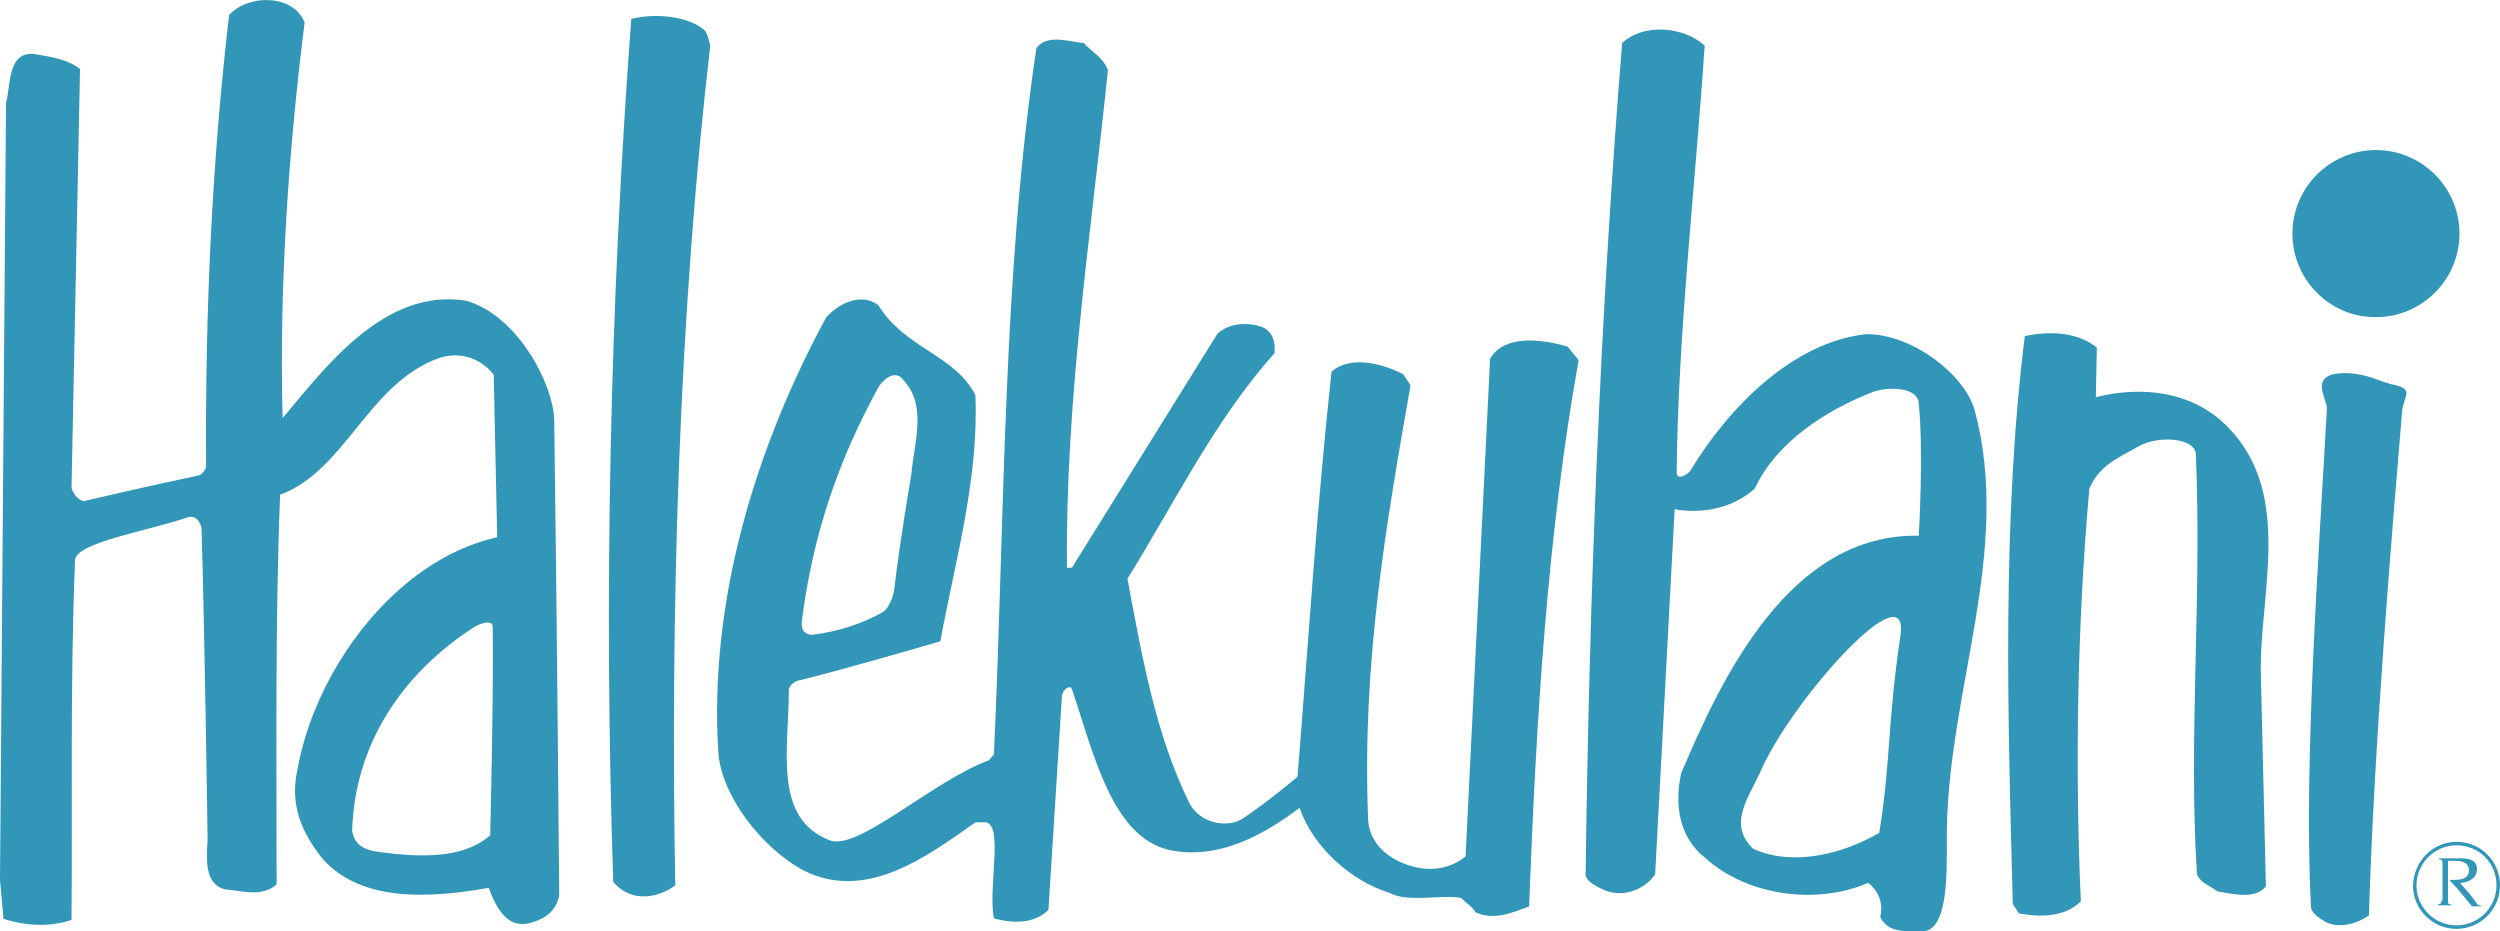 <?xml version="1.0" encoding="utf-8"?>
<!-- Generator: Adobe Illustrator 18.1.1, SVG Export Plug-In . SVG Version: 6.00 Build 0)  -->
<svg version="1.1" baseProfile="tiny" id="Foreground"
	 xmlns="http://www.w3.org/2000/svg" xmlns:xlink="http://www.w3.org/1999/xlink" x="0px" y="0px" viewBox="1.4 156.9 499.8 186.2"
	 xml:space="preserve">
<g>
	<path fill="#3296B8" d="M489.5,337c0,0.7-0.5,0.7-0.7,0.7v0.2c0.5,0,1,0,1.5,0c0.2,0,0.7,0,1.2,0v-0.2c-0.5,0-0.7,0-0.7-0.7v-8h1.5
		c1.5,0,2.7,0.5,2.7,1.9c0,1.7-1.7,1.9-2.9,1.9c-0.2,0-0.5,0-0.7,0c0,0-0.2,0-0.2,0.2c0,0,0.2,0.2,1,1c1,1.2,2.7,3.2,3.4,4.1
		c0.2,0,0.5,0,1,0s0.5,0,1,0V338c-0.5,0-1-0.2-1.2-0.7c-1-1.5-2.2-2.7-3.2-3.9c1.7,0,3.4-1,3.4-2.7c0-1.7-1.2-2.2-3.2-2.2h-4.4v0.2
		c0.2,0,0.7,0,0.7,0.7V337L489.5,337z"/>
	<path fill="#3296B8" d="M492.5,325.2c4.9,0,8.7,3.9,8.7,8.7s-3.9,8.7-8.7,8.7s-8.7-3.9-8.7-8.7C484,329,487.8,325.2,492.5,325.2z
		 M492.5,325.9c-4.4,0-8,3.6-8,8c0,4.4,3.6,8,8,8s8-3.6,8-8C500.5,329.5,497.1,325.9,492.5,325.9z"/>
</g>
<g>
	<path fill="#3296B8" d="M142.4,163.1c0.5,0.7,1,2.9,1,2.9c-6.3,54.1-8,112.8-7,167.9c-2.9,2.2-8.5,3.9-12.4-0.7
		c-1.9-56.8-0.7-114.8,3.6-172.5C132,159.5,139.2,160,142.4,163.1z"/>
	<path fill="#3296B8" d="M420.6,226.4l-0.2,9.9c8.7-2.2,19.4-1.5,26.7,6.3c12.9,13.6,5.8,33.7,6.3,49.5l1,42c-2.2,2.7-6.6,1.5-9.7,1
		c-1.5-1.2-3.6-1.7-4.1-3.6c-1.7-27.4,1-54.8-0.2-83.7c0-3.4-7.5-3.9-11.4-1.7c-4.9,2.7-8,4.1-9.9,8.5c-2.4,26.9-2.9,55.8-1.7,82.5
		c-3.2,3.2-8.2,3.2-12.4,2.4l-1.2-1.9c-1-37.1-2.2-76.7,2.4-113.5C411.2,223,416.8,223.3,420.6,226.4z"/>
	<path fill="#3296B8" d="M479.4,233.7c5.1,1,2.4,2.2,2.2,5.8c-1.9,22.8-5.6,66.2-6.6,100.4c-2.4,1.7-6.3,2.9-9.2,1
		c-1-0.7-2.4-1.5-2.4-2.9c-1.5-28.9,1.7-71.8,3.2-99.5c0-1.9-3.9-7,3.6-7C474.5,231.5,477.2,233.2,479.4,233.7z"/>
	<path fill="#3296B8" d="M459.7,203.6c0-9.2,7.5-16.7,16.7-16.7c9.2,0,16.7,7.5,16.7,16.7s-7.5,16.7-16.7,16.7
		C467.2,220.4,459.7,212.8,459.7,203.6z"/>
	<path fill="#3296B8" d="M99.4,323.9c0,0,0.7-28.1,0.5-41.7c0-1.5-2.4-0.7-3.6,0c-14.8,9.5-24,23.8-24.5,40.8
		c0.7,4.4,5.1,4.1,8.5,4.6C87.3,328.3,94.6,328.1,99.4,323.9z M62.3,161.4c-3.2,25.5-5.1,52.4-4.4,79.1c8.7-10.4,20.4-26,36.6-23.5
		c10.4,2.9,17.5,16.7,17.7,23.8c0.5,34.7,1,95.1,1,95.1c-0.5,2.9-2.7,4.6-5.1,5.3c-5.3,1.9-7.5-2.9-9-6.8
		c-10.9,1.9-25.2,3.2-33.2-5.8c-3.9-4.9-6.6-10.4-5.1-17.5c3.4-19.9,19.4-42.2,40-46.8l-0.7-32.5c-2.7-3.4-6.8-4.6-10.7-3.4
		c-14.3,4.9-18.9,22.6-32,27.4c-1,25.5-0.7,51.9-0.7,77.9c-2.9,2.7-7.3,1.2-10.4,1c-4.1-1.2-3.6-6.1-3.4-9.9c0,0-0.5-37.8-1.2-62.1
		c0-1-1-2.9-2.7-2.4c-7.8,2.7-22.8,5.1-22.6,8.7c-1,25.7-0.5,47.1-0.7,71.8c-4.4,1.5-9.2,1.2-13.6-0.2l-0.7-7.8l1.2-155.3
		c1-3.6,0.2-10.9,6.3-9.7c2.9,0.5,6.1,1,8.5,2.9l-1.7,83.7c0.2,1,1.2,2.4,2.4,2.7c0,0,13.6-3.2,22.8-5.1c0.7,0,1.7-1.2,1.7-1.9
		c-0.2-31.5,1.2-60.9,4.6-90.2C51.2,155.6,60.1,155.8,62.3,161.4z"/>
	<path fill="#3296B8" d="M183.6,251.7c0.5-6.1,3.2-13.6-1.5-18.7c-1.5-2.2-3.6-0.7-4.9,1c-8.2,14.8-13.3,29.8-15.5,47.1
		c-0.2,2.4,1.2,2.7,2.2,2.7c5.3-0.7,9.9-2.2,14.1-4.6c0.5-0.2,1.9-2.2,2.2-4.6C181.2,265.7,183.6,251.7,183.6,251.7z M222.9,170.9
		c-3.4,33-8.5,65.5-8.2,99.5h1l29.1-46.8c2.4-2.2,6.3-2.4,9.2-1.2c1.9,1,2.4,2.9,2.2,5.1c-12.1,13.6-19.9,29.8-29.4,45.1
		c2.9,15.5,5.6,31.1,12.4,44.9c2.2,4.1,7.5,4.9,10.4,3.2c4.9-3.2,11.2-8.5,11.2-8.5c2.2-27.4,3.9-54.3,6.8-81
		c3.9-3.4,10.4-1.5,14.3,0.5l1.5,2.2c-4.9,27.9-9.7,55.3-8.5,86.4c0,4.1,2.7,7.3,6.6,9c4.9,2.2,9.7,1.5,12.9-1.2l4.9-99.5
		c2.9-4.9,10.4-3.9,15.5-2.4l2.2,2.7c-6.3,35.2-8.5,72.1-9.9,109.2c-3.2,1.2-7,2.9-10.7,1.2c-1-1.5-1.2-1.2-2.9-2.9
		c-4.1-0.7-10.7,1-14.3-1c-7.8-2.4-15.3-9.2-18-17c-7,5.3-16,10.4-25.7,8.5c-11.9-2.4-15.5-19.7-19.9-32.5c-1-0.5-1.9,1-1.9,1.7
		l-2.7,42.7c-2.9,2.9-7.3,2.7-10.9,1.7c-1.2-6.1,1.9-18.2-1.5-19.2h-2.2c-9.9,7-21.8,15.8-34.2,9.7c-8.7-4.6-16.7-15.3-17.2-23.8
		c-1.9-30.3,7.5-60.9,21.6-86.9c2.7-2.9,7-4.9,10.4-2.4c5.3,8.7,15.3,9.9,19.4,18c0.7,17-4.1,33.2-7,49.2c0,0-18,5.3-28.1,7.8
		c-0.7,0-2.2,1-2.2,1.9c0,12.1-3.2,25.7,8.2,30.1c5.6,2.2,20.6-11.9,31.8-16l1-1.2c2.2-47.3,1.7-95.8,8.5-141.2
		c2.2-2.9,6.6-1.2,9.5-1C219.3,167,222,168.4,222.9,170.9z"/>
	<path fill="#3296B8" d="M381.3,284.2c2.2-13.8-21.1,11.9-27.7,26.4c-2.4,5.6-7,10.9-1.7,16c8,3.6,18,1,25.2-3.2
		C379.4,309.2,378.7,301.9,381.3,284.2z M339.4,250.9c7.5-12.4,20.4-25.7,35.2-27.2c9.2,0,19.7,8.2,21.6,15.3
		c7.5,28.1-5.3,55.6-5.6,84.4c0,7.5,0.5,19.9-5.1,19.7c-3.4,0-6.8,0.2-8.2-2.9c0.7-2.9-0.5-5.3-2.4-6.8c-10.2,4.4-24,2.7-32.5-4.9
		c-5.3-4.1-6.3-10.7-4.9-17c8.2-19.4,21.8-48,47.5-47.5c0,0,1-16.7,0-26.4c-0.2-3.6-6.8-3.4-9.5-2.2c-8.7,3.4-18.9,9.7-23.3,19.2
		c-4.4,3.9-10.4,5.1-16,4.1l-3.9,73c-2.2,3.2-6.8,4.9-10.7,2.9c-1.5-0.7-3.2-1.7-3.2-2.9c0.7-55.3,2.9-111.8,7.3-166.2
		c4.4-4.1,12.4-3.2,16.5,0.5c-1.9,28.6-5.3,57-5.6,85.4C336.7,253.1,338.9,251.7,339.4,250.9z"/>
</g>
</svg>

